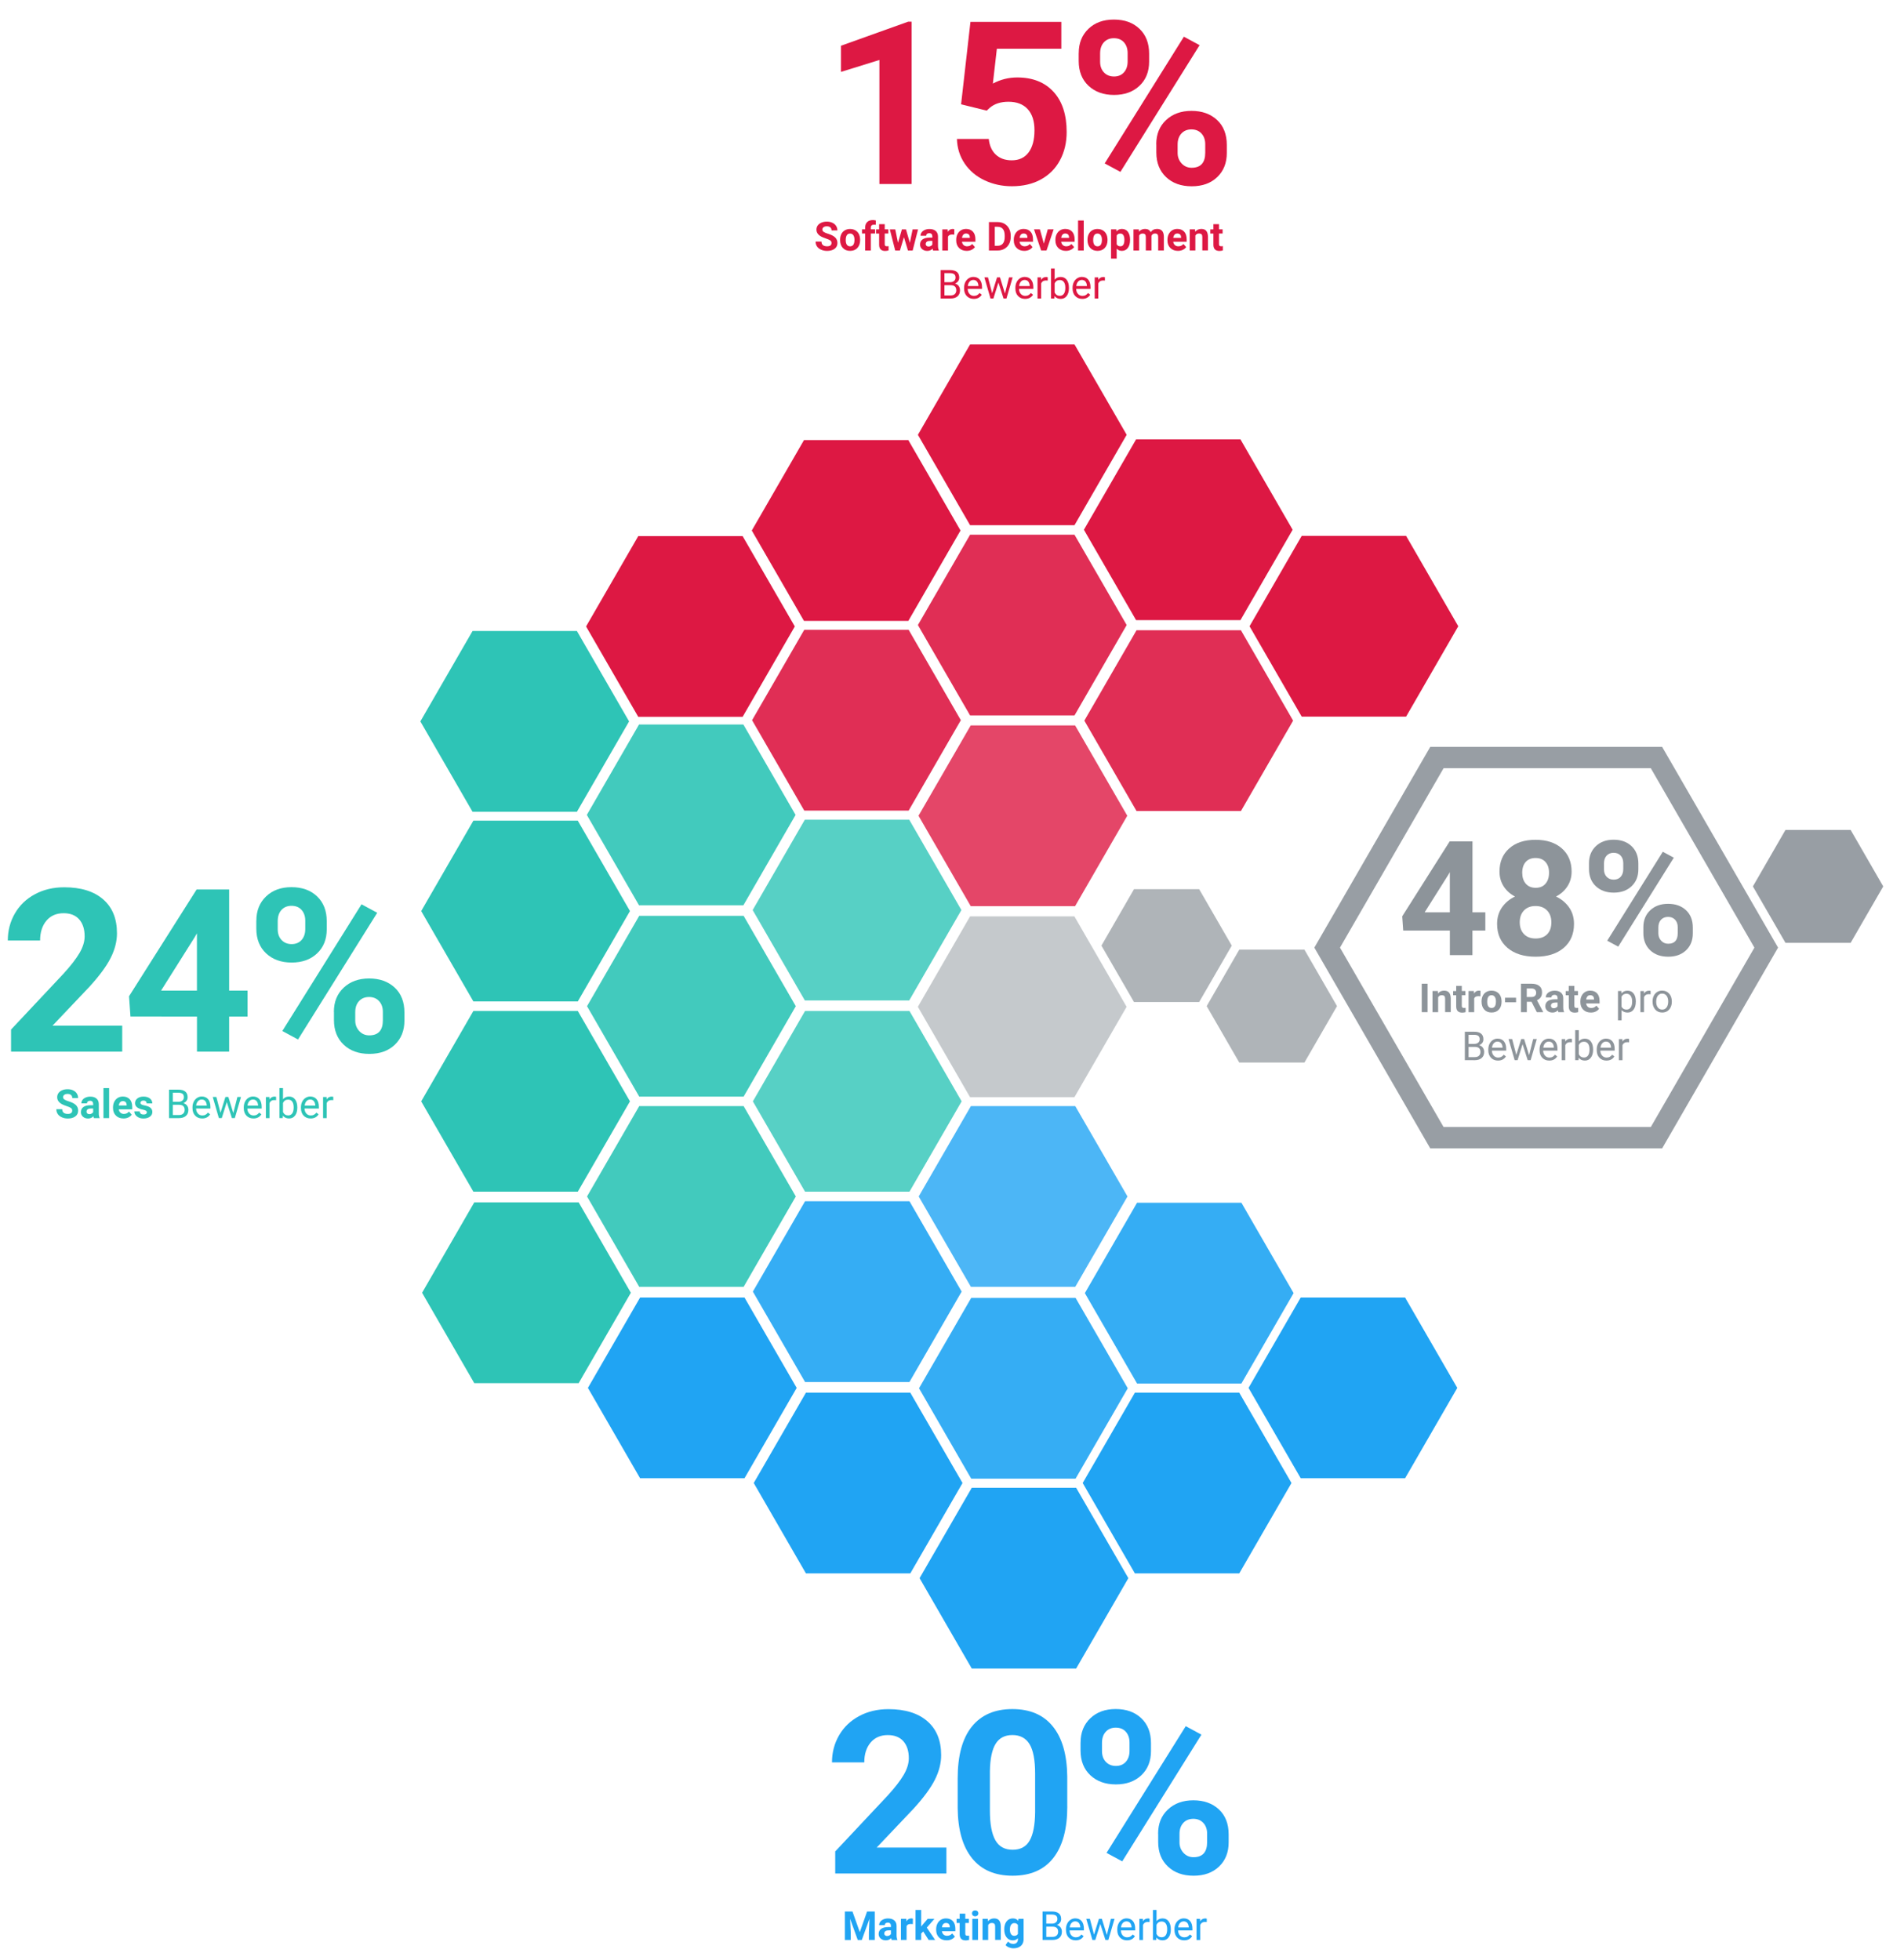 <?xml version="1.0" encoding="utf-8"?>
<svg xmlns="http://www.w3.org/2000/svg" xmlns:xlink="http://www.w3.org/1999/xlink" version="1.1" id="Ebene_1" x="0px" y="0px" viewBox="0 0 475.78 489.78" style="enable-background:new 0 0 475.78 489.78;">
<style type="text/css">
	.st0{fill:#DD1843;}
	.st1{opacity:0.9;fill:#DD1843;enable-background:new    ;}
	.st2{opacity:0.8;fill:#DD1843;enable-background:new    ;}
	.st3{opacity:0.8;fill:#2EC4B6;enable-background:new    ;}
	.st4{opacity:0.9;fill:#2EC4B6;enable-background:new    ;}
	.st5{fill:#2EC4B6;}
	.st6{opacity:0.7;fill:#8D949A;enable-background:new    ;}
	.st7{opacity:0.5;fill:#8D949A;enable-background:new    ;}
	.st8{opacity:0.8;fill:#20A4F3;enable-background:new    ;}
	.st9{opacity:0.9;fill:#20A4F3;enable-background:new    ;}
	.st10{fill:#20A4F3;}
	.st11{enable-background:new    ;}
	.st12{opacity:0.9;fill:#8D949A;enable-background:new    ;}
	.st13{fill:#8D949A;}
</style>
<polygon class="st0" points="226.98,110 200.9,110 187.86,132.59 200.9,155.18 226.98,155.18 240.02,132.59"/>
<polygon class="st0" points="268.5,86.08 242.41,86.08 229.37,108.67 242.41,131.26 268.5,131.26 281.54,108.67"/>
<polygon class="st1" points="268.5,133.64 242.41,133.64 229.37,156.22 242.41,178.81 268.5,178.81 281.54,156.22"/>
<polygon class="st1" points="227.06,157.41 200.97,157.41 187.93,180 200.97,202.59 227.06,202.59 240.1,180"/>
<polygon class="st0" points="185.57,133.99 159.49,133.99 146.45,156.57 159.49,179.16 185.57,179.16 198.61,156.57"/>
<polygon class="st0" points="309.97,109.81 283.89,109.81 270.85,132.4 283.89,154.99 309.97,154.99 323.01,132.4"/>
<polygon class="st1" points="310.09,157.52 284,157.52 270.96,180.11 284,202.7 310.09,202.7 323.13,180.11"/>
<polygon class="st2" points="268.65,181.3 242.57,181.3 229.52,203.88 242.57,226.47 268.65,226.47 281.69,203.88"/>
<polygon class="st3" points="227.2,204.86 201.12,204.86 188.08,227.45 201.12,250.04 227.2,250.04 240.24,227.45"/>
<polygon class="st4" points="185.76,181.08 159.68,181.08 146.64,203.67 159.68,226.26 185.76,226.26 198.8,203.67"/>
<polygon class="st5" points="144.16,157.71 118.08,157.71 105.04,180.3 118.08,202.89 144.16,202.89 157.2,180.3"/>
<polygon class="st0" points="351.36,133.93 325.28,133.93 312.24,156.52 325.28,179.11 351.36,179.11 364.4,156.52"/>
<polygon class="st6" points="299.65,222.23 283.37,222.23 275.23,236.34 283.37,250.44 299.65,250.44 307.8,236.34"/>
<polygon class="st7" points="268.48,229.04 242.4,229.04 229.36,251.63 242.4,274.22 268.48,274.22 281.52,251.63"/>
<polygon class="st8" points="268.69,276.45 242.61,276.45 229.57,299.03 242.61,321.62 268.69,321.62 281.74,299.03"/>
<polygon class="st3" points="227.26,252.67 201.17,252.67 188.13,275.26 201.17,297.84 227.26,297.84 240.3,275.26"/>
<polygon class="st5" points="144.38,205.11 118.29,205.11 105.25,227.7 118.29,250.29 144.38,250.29 157.42,227.7"/>
<polygon class="st4" points="185.82,228.89 159.73,228.89 146.69,251.48 159.73,274.07 185.82,274.07 198.86,251.48"/>
<polygon class="st5" points="144.38,252.67 118.29,252.67 105.25,275.26 118.29,297.84 144.38,297.84 157.42,275.26"/>
<polygon class="st4" points="185.82,276.45 159.73,276.45 146.69,299.03 159.73,321.62 185.82,321.62 198.86,299.03"/>
<polygon class="st9" points="227.26,300.22 201.17,300.22 188.13,322.81 201.17,345.4 227.26,345.4 240.3,322.81"/>
<polygon class="st9" points="310.21,300.6 284.13,300.6 271.09,323.19 284.13,345.78 310.21,345.78 323.25,323.19"/>
<polygon class="st9" points="268.77,324.38 242.69,324.38 229.65,346.97 242.69,369.56 268.77,369.56 281.81,346.97"/>
<polygon class="st5" points="144.6,300.51 118.51,300.51 105.47,323.1 118.51,345.69 144.6,345.69 157.64,323.1"/>
<polygon class="st10" points="186.04,324.29 159.95,324.29 146.91,346.88 159.95,369.46 186.04,369.46 199.08,346.88"/>
<polygon class="st10" points="227.47,348.07 201.39,348.07 188.35,370.65 201.39,393.24 227.47,393.24 240.52,370.65"/>
<polygon class="st10" points="351.11,324.29 325.03,324.29 311.99,346.88 325.03,369.46 351.11,369.46 364.15,346.88"/>
<polygon class="st10" points="309.67,348.07 283.59,348.07 270.55,370.65 283.59,393.24 309.67,393.24 322.72,370.65"/>
<polygon class="st10" points="268.91,371.84 242.83,371.84 229.79,394.43 242.83,417.02 268.91,417.02 281.96,394.43"/>
<g class="st11">
	<path class="st0" d="M207.78,60.74c0-0.28-0.1-0.49-0.29-0.64c-0.2-0.15-0.55-0.3-1.05-0.47c-0.51-0.17-0.91-0.33-1.21-0.49&#xA;		c-0.81-0.44-1.21-1.02-1.21-1.76c0-0.38,0.11-0.73,0.32-1.03c0.22-0.3,0.53-0.54,0.93-0.71s0.86-0.25,1.36-0.25&#xA;		c0.51,0,0.96,0.09,1.36,0.28c0.4,0.18,0.71,0.44,0.93,0.78s0.33,0.72,0.33,1.14h-1.46c0-0.33-0.1-0.58-0.31-0.76&#xA;		c-0.21-0.18-0.49-0.27-0.86-0.27c-0.36,0-0.64,0.08-0.83,0.23c-0.2,0.15-0.3,0.35-0.3,0.6c0,0.23,0.12,0.42,0.35,0.58&#xA;		s0.58,0.3,1.03,0.44c0.83,0.25,1.44,0.56,1.82,0.93s0.57,0.83,0.57,1.39c0,0.62-0.23,1.1-0.7,1.45c-0.47,0.35-1.09,0.53-1.88,0.53&#xA;		c-0.55,0-1.04-0.1-1.49-0.3c-0.45-0.2-0.79-0.47-1.03-0.82s-0.35-0.75-0.35-1.21h1.47c0,0.78,0.47,1.18,1.41,1.18&#xA;		c0.35,0,0.62-0.07,0.82-0.21C207.69,61.19,207.78,61,207.78,60.74z"/>
	<path class="st0" d="M209.93,59.92c0-0.52,0.1-0.99,0.3-1.4s0.49-0.73,0.87-0.95s0.82-0.34,1.32-0.34c0.71,0,1.29,0.22,1.75,0.65&#xA;		s0.7,1.03,0.75,1.78l0.01,0.36c0,0.81-0.23,1.46-0.68,1.95c-0.45,0.49-1.06,0.73-1.82,0.73s-1.37-0.24-1.82-0.73&#xA;		s-0.68-1.15-0.68-1.99V59.92z M211.34,60.02c0,0.5,0.09,0.89,0.28,1.15s0.46,0.4,0.81,0.4c0.34,0,0.61-0.13,0.8-0.39&#xA;		s0.29-0.68,0.29-1.26c0-0.49-0.1-0.87-0.29-1.14s-0.46-0.41-0.81-0.41c-0.35,0-0.61,0.13-0.8,0.4&#xA;		C211.44,59.04,211.34,59.45,211.34,60.02z"/>
	<path class="st0" d="M216.19,62.61v-4.25h-0.79v-1.04h0.79v-0.45c0-0.59,0.17-1.05,0.51-1.38c0.34-0.33,0.82-0.49,1.43-0.49&#xA;		c0.2,0,0.43,0.03,0.72,0.1l-0.01,1.09c-0.12-0.03-0.26-0.04-0.43-0.04c-0.53,0-0.8,0.25-0.8,0.75v0.42h1.05v1.04h-1.05v4.25H216.19&#xA;		z"/>
	<path class="st0" d="M221.08,56.02v1.3h0.9v1.04h-0.9V61c0,0.2,0.04,0.33,0.11,0.42s0.22,0.13,0.43,0.13&#xA;		c0.16,0,0.29-0.01,0.42-0.03v1.07c-0.28,0.08-0.56,0.13-0.85,0.13c-0.99,0-1.49-0.5-1.51-1.5v-2.85h-0.77v-1.04h0.77v-1.3H221.08z"/>
	<path class="st0" d="M227.36,60.69l0.69-3.36h1.36l-1.35,5.28h-1.18l-1-3.33l-1,3.33h-1.18l-1.35-5.28h1.36l0.69,3.36l0.97-3.36&#xA;		h1.02L227.36,60.69z"/>
	<path class="st0" d="M233.18,62.61c-0.06-0.13-0.11-0.29-0.14-0.47c-0.34,0.38-0.79,0.57-1.33,0.57c-0.52,0-0.95-0.15-1.29-0.45&#xA;		s-0.51-0.68-0.51-1.13c0-0.56,0.21-0.99,0.62-1.29s1.01-0.45,1.8-0.45h0.65v-0.3c0-0.24-0.06-0.44-0.19-0.59s-0.32-0.22-0.59-0.22&#xA;		c-0.24,0-0.42,0.06-0.56,0.17s-0.2,0.27-0.2,0.47h-1.41c0-0.31,0.09-0.59,0.28-0.85s0.46-0.46,0.8-0.61&#xA;		c0.35-0.15,0.73-0.22,1.16-0.22c0.65,0,1.17,0.16,1.55,0.49c0.38,0.33,0.57,0.79,0.57,1.38v2.29c0,0.5,0.07,0.88,0.21,1.14v0.08&#xA;		H233.18z M232.01,61.62c0.21,0,0.4-0.05,0.58-0.14c0.18-0.09,0.31-0.22,0.39-0.37V60.2h-0.53c-0.71,0-1.08,0.24-1.13,0.73l0,0.08&#xA;		c0,0.18,0.06,0.32,0.19,0.43S231.8,61.62,232.01,61.62z"/>
	<path class="st0" d="M238.45,58.65c-0.19-0.03-0.36-0.04-0.51-0.04c-0.53,0-0.88,0.18-1.05,0.54v3.46h-1.41v-5.28h1.33l0.04,0.63&#xA;		c0.28-0.49,0.68-0.73,1.18-0.73c0.16,0,0.3,0.02,0.44,0.06L238.45,58.65z"/>
	<path class="st0" d="M241.56,62.7c-0.77,0-1.41-0.24-1.89-0.71c-0.49-0.48-0.73-1.11-0.73-1.9v-0.14c0-0.53,0.1-1,0.31-1.42&#xA;		c0.21-0.42,0.5-0.74,0.87-0.97c0.38-0.23,0.8-0.34,1.29-0.34c0.72,0,1.29,0.23,1.71,0.68s0.62,1.1,0.62,1.94v0.58h-3.36&#xA;		c0.05,0.34,0.18,0.62,0.41,0.83s0.52,0.31,0.87,0.31c0.54,0,0.97-0.2,1.27-0.59l0.69,0.78c-0.21,0.3-0.5,0.53-0.86,0.7&#xA;		C242.4,62.62,242,62.7,241.56,62.7z M241.4,58.36c-0.28,0-0.51,0.09-0.68,0.28c-0.17,0.19-0.29,0.46-0.33,0.81h1.96v-0.11&#xA;		c-0.01-0.31-0.09-0.56-0.25-0.73C241.93,58.45,241.7,58.36,241.4,58.36z"/>
	<path class="st0" d="M247.12,62.61V55.5h2.19c0.62,0,1.18,0.14,1.68,0.42c0.49,0.28,0.88,0.68,1.15,1.2&#xA;		c0.28,0.52,0.42,1.11,0.42,1.77v0.33c0,0.66-0.14,1.25-0.41,1.76c-0.27,0.51-0.66,0.91-1.15,1.2c-0.49,0.28-1.05,0.43-1.67,0.43&#xA;		H247.12z M248.58,56.68v4.75h0.71c0.57,0,1.01-0.19,1.31-0.56s0.46-0.91,0.46-1.61v-0.38c0-0.72-0.15-1.27-0.45-1.64&#xA;		c-0.3-0.37-0.74-0.56-1.31-0.56H248.58z"/>
	<path class="st0" d="M255.95,62.7c-0.77,0-1.41-0.24-1.89-0.71c-0.49-0.48-0.73-1.11-0.73-1.9v-0.14c0-0.53,0.1-1,0.31-1.42&#xA;		c0.21-0.42,0.5-0.74,0.87-0.97c0.38-0.23,0.8-0.34,1.29-0.34c0.72,0,1.29,0.23,1.71,0.68s0.62,1.1,0.62,1.94v0.58h-3.36&#xA;		c0.05,0.34,0.18,0.62,0.41,0.83s0.52,0.31,0.87,0.31c0.54,0,0.97-0.2,1.27-0.59l0.69,0.78c-0.21,0.3-0.5,0.53-0.86,0.7&#xA;		C256.79,62.62,256.39,62.7,255.95,62.7z M255.79,58.36c-0.28,0-0.51,0.09-0.68,0.28c-0.17,0.19-0.29,0.46-0.33,0.81h1.96v-0.11&#xA;		c-0.01-0.31-0.09-0.56-0.25-0.73C256.32,58.45,256.09,58.36,255.79,58.36z"/>
	<path class="st0" d="M260.84,60.88l0.98-3.56h1.47l-1.78,5.28h-1.35l-1.78-5.28h1.47L260.84,60.88z"/>
	<path class="st0" d="M266.35,62.7c-0.77,0-1.41-0.24-1.89-0.71c-0.49-0.48-0.73-1.11-0.73-1.9v-0.14c0-0.53,0.1-1,0.31-1.42&#xA;		c0.21-0.42,0.5-0.74,0.87-0.97c0.38-0.23,0.8-0.34,1.29-0.34c0.72,0,1.29,0.23,1.71,0.68s0.62,1.1,0.62,1.94v0.58h-3.36&#xA;		c0.05,0.34,0.18,0.62,0.41,0.83s0.52,0.31,0.87,0.31c0.54,0,0.97-0.2,1.27-0.59l0.69,0.78c-0.21,0.3-0.5,0.53-0.86,0.7&#xA;		C267.19,62.62,266.79,62.7,266.35,62.7z M266.19,58.36c-0.28,0-0.51,0.09-0.68,0.28c-0.17,0.19-0.29,0.46-0.33,0.81h1.96v-0.11&#xA;		c-0.01-0.31-0.09-0.56-0.25-0.73C266.72,58.45,266.49,58.36,266.19,58.36z"/>
	<path class="st0" d="M270.81,62.61h-1.42v-7.5h1.42V62.61z"/>
	<path class="st0" d="M271.75,59.92c0-0.52,0.1-0.99,0.3-1.4c0.2-0.41,0.49-0.73,0.87-0.95c0.38-0.22,0.82-0.34,1.32-0.34&#xA;		c0.71,0,1.29,0.22,1.75,0.65c0.45,0.44,0.7,1.03,0.75,1.78l0.01,0.36c0,0.81-0.23,1.46-0.68,1.95c-0.45,0.49-1.06,0.73-1.82,0.73&#xA;		s-1.37-0.24-1.82-0.73s-0.68-1.15-0.68-1.99V59.92z M273.17,60.02c0,0.5,0.09,0.89,0.28,1.15c0.19,0.27,0.46,0.4,0.81,0.4&#xA;		c0.34,0,0.61-0.13,0.8-0.39c0.19-0.26,0.29-0.68,0.29-1.26c0-0.49-0.1-0.87-0.29-1.14c-0.19-0.27-0.46-0.41-0.81-0.41&#xA;		c-0.34,0-0.61,0.13-0.8,0.4C273.26,59.04,273.17,59.45,273.17,60.02z"/>
	<path class="st0" d="M282.38,60.01c0,0.81-0.18,1.47-0.55,1.96c-0.37,0.49-0.87,0.73-1.5,0.73c-0.53,0-0.96-0.19-1.29-0.56v2.49&#xA;		h-1.41v-7.31h1.31l0.05,0.52c0.34-0.41,0.79-0.62,1.34-0.62c0.65,0,1.16,0.24,1.52,0.72s0.54,1.15,0.54,1.99V60.01z M280.97,59.91&#xA;		c0-0.49-0.09-0.87-0.26-1.14c-0.17-0.27-0.43-0.4-0.76-0.4c-0.44,0-0.75,0.17-0.91,0.51v2.16c0.17,0.35,0.48,0.52,0.92,0.52&#xA;		C280.64,61.57,280.97,61.01,280.97,59.91z"/>
	<path class="st0" d="M284.58,57.32l0.04,0.59c0.38-0.46,0.88-0.69,1.52-0.69c0.68,0,1.15,0.27,1.4,0.81&#xA;		c0.37-0.54,0.9-0.81,1.59-0.81c0.57,0,1,0.17,1.28,0.5c0.28,0.33,0.42,0.84,0.42,1.51v3.37h-1.42v-3.37c0-0.3-0.06-0.52-0.18-0.66&#xA;		c-0.12-0.14-0.32-0.21-0.62-0.21c-0.42,0-0.72,0.2-0.88,0.61l0,3.63h-1.41v-3.36c0-0.31-0.06-0.53-0.18-0.66&#xA;		c-0.12-0.14-0.33-0.21-0.62-0.21c-0.4,0-0.69,0.17-0.87,0.5v3.74h-1.41v-5.28H284.58z"/>
	<path class="st0" d="M294.35,62.7c-0.77,0-1.41-0.24-1.89-0.71c-0.49-0.48-0.73-1.11-0.73-1.9v-0.14c0-0.53,0.1-1,0.31-1.42&#xA;		c0.21-0.42,0.5-0.74,0.87-0.97c0.38-0.23,0.8-0.34,1.29-0.34c0.72,0,1.29,0.23,1.71,0.68s0.62,1.1,0.62,1.94v0.58h-3.36&#xA;		c0.05,0.34,0.18,0.62,0.41,0.83s0.52,0.31,0.87,0.31c0.54,0,0.97-0.2,1.27-0.59l0.69,0.78c-0.21,0.3-0.5,0.53-0.86,0.7&#xA;		C295.19,62.62,294.79,62.7,294.35,62.7z M294.19,58.36c-0.28,0-0.51,0.09-0.68,0.28c-0.17,0.19-0.29,0.46-0.33,0.81h1.96v-0.11&#xA;		c-0.01-0.31-0.09-0.56-0.25-0.73C294.72,58.45,294.49,58.36,294.19,58.36z"/>
	<path class="st0" d="M298.62,57.32l0.04,0.61c0.38-0.47,0.88-0.71,1.52-0.71c0.56,0,0.98,0.16,1.25,0.49s0.41,0.82,0.42,1.47v3.41&#xA;		h-1.41v-3.38c0-0.3-0.06-0.52-0.2-0.65c-0.13-0.13-0.35-0.2-0.65-0.2c-0.4,0-0.69,0.17-0.89,0.51v3.73h-1.41v-5.28H298.62z"/>
	<path class="st0" d="M304.61,56.02v1.3h0.9v1.04h-0.9V61c0,0.2,0.04,0.33,0.11,0.42c0.08,0.08,0.22,0.13,0.43,0.13&#xA;		c0.16,0,0.29-0.01,0.42-0.03v1.07c-0.28,0.08-0.56,0.13-0.85,0.13c-0.99,0-1.49-0.5-1.51-1.5v-2.85h-0.77v-1.04h0.77v-1.3H304.61z"/>
</g>
<g class="st11">
	<path class="st0" d="M235.06,74.61V67.5h2.32c0.77,0,1.35,0.16,1.74,0.48c0.39,0.32,0.58,0.79,0.58,1.42&#xA;		c0,0.33-0.09,0.63-0.28,0.88c-0.19,0.26-0.45,0.45-0.77,0.59c0.38,0.11,0.69,0.31,0.91,0.61c0.22,0.3,0.33,0.66,0.33,1.08&#xA;		c0,0.64-0.21,1.14-0.62,1.5c-0.41,0.36-1,0.55-1.75,0.55H235.06z M236,70.53h1.42c0.41,0,0.74-0.1,0.98-0.31&#xA;		c0.25-0.21,0.37-0.48,0.37-0.84c0-0.39-0.11-0.68-0.34-0.85s-0.57-0.27-1.04-0.27H236V70.53z M236,71.28v2.56h1.55&#xA;		c0.44,0,0.78-0.11,1.03-0.34c0.25-0.23,0.38-0.54,0.38-0.94c0-0.86-0.47-1.28-1.4-1.28H236z"/>
	<path class="st0" d="M243.33,74.7c-0.72,0-1.3-0.24-1.75-0.71c-0.45-0.47-0.67-1.1-0.67-1.89v-0.17c0-0.52,0.1-0.99,0.3-1.4&#xA;		c0.2-0.41,0.48-0.73,0.84-0.97c0.36-0.23,0.75-0.35,1.17-0.35c0.69,0,1.22,0.23,1.6,0.68s0.57,1.1,0.57,1.94v0.38h-3.58&#xA;		c0.01,0.52,0.17,0.94,0.46,1.26c0.29,0.32,0.66,0.48,1.11,0.48c0.32,0,0.59-0.07,0.81-0.2c0.22-0.13,0.42-0.3,0.58-0.52l0.55,0.43&#xA;		C244.88,74.36,244.22,74.7,243.33,74.7z M243.22,69.97c-0.37,0-0.67,0.13-0.92,0.4c-0.25,0.26-0.4,0.64-0.46,1.12h2.65v-0.07&#xA;		c-0.03-0.46-0.15-0.81-0.37-1.07C243.9,70.09,243.6,69.97,243.22,69.97z"/>
	<path class="st0" d="M251.12,73.36l1.02-4.04h0.9l-1.54,5.28h-0.73l-1.28-4l-1.25,4h-0.73l-1.53-5.28h0.9l1.04,3.96l1.23-3.96h0.73&#xA;		L251.12,73.36z"/>
	<path class="st0" d="M256.15,74.7c-0.72,0-1.3-0.24-1.75-0.71c-0.45-0.47-0.67-1.1-0.67-1.89v-0.17c0-0.52,0.1-0.99,0.3-1.4&#xA;		c0.2-0.41,0.48-0.73,0.84-0.97c0.36-0.23,0.75-0.35,1.17-0.35c0.69,0,1.22,0.23,1.6,0.68s0.57,1.1,0.57,1.94v0.38h-3.58&#xA;		c0.01,0.52,0.17,0.94,0.46,1.26c0.29,0.32,0.66,0.48,1.11,0.48c0.32,0,0.59-0.07,0.81-0.2c0.22-0.13,0.42-0.3,0.58-0.52l0.55,0.43&#xA;		C257.7,74.36,257.03,74.7,256.15,74.7z M256.04,69.97c-0.37,0-0.67,0.13-0.92,0.4c-0.25,0.26-0.4,0.64-0.46,1.12h2.65v-0.07&#xA;		c-0.03-0.46-0.15-0.81-0.37-1.07C256.71,70.09,256.41,69.97,256.04,69.97z"/>
	<path class="st0" d="M261.81,70.13c-0.14-0.02-0.29-0.03-0.44-0.03c-0.59,0-1,0.25-1.21,0.76v3.75h-0.9v-5.28h0.88l0.01,0.61&#xA;		c0.3-0.47,0.72-0.71,1.26-0.71c0.18,0,0.31,0.02,0.4,0.07V70.13z"/>
	<path class="st0" d="M267.11,72.02c0,0.81-0.19,1.46-0.56,1.95c-0.37,0.49-0.87,0.73-1.49,0.73c-0.67,0-1.18-0.24-1.55-0.71&#xA;		l-0.04,0.61h-0.83v-7.5h0.9v2.8c0.36-0.45,0.87-0.68,1.51-0.68c0.64,0,1.14,0.24,1.51,0.73s0.55,1.15,0.55,1.99V72.02z&#xA;		 M266.21,71.92c0-0.62-0.12-1.09-0.36-1.43c-0.24-0.33-0.58-0.5-1.03-0.5c-0.6,0-1.02,0.28-1.28,0.83v2.29&#xA;		c0.28,0.55,0.71,0.83,1.29,0.83c0.43,0,0.77-0.17,1.01-0.5C266.08,73.1,266.21,72.59,266.21,71.92z"/>
	<path class="st0" d="M270.44,74.7c-0.72,0-1.3-0.24-1.75-0.71c-0.45-0.47-0.67-1.1-0.67-1.89v-0.17c0-0.52,0.1-0.99,0.3-1.4&#xA;		c0.2-0.41,0.48-0.73,0.84-0.97c0.36-0.23,0.75-0.35,1.17-0.35c0.69,0,1.22,0.23,1.6,0.68s0.57,1.1,0.57,1.94v0.38h-3.58&#xA;		c0.01,0.52,0.17,0.94,0.46,1.26c0.29,0.32,0.66,0.48,1.11,0.48c0.32,0,0.59-0.07,0.81-0.2c0.22-0.13,0.42-0.3,0.58-0.52l0.55,0.43&#xA;		C271.99,74.36,271.32,74.7,270.44,74.7z M270.33,69.97c-0.37,0-0.67,0.13-0.92,0.4c-0.25,0.26-0.4,0.64-0.46,1.12h2.65v-0.07&#xA;		c-0.03-0.46-0.15-0.81-0.37-1.07C271,70.09,270.7,69.97,270.33,69.97z"/>
	<path class="st0" d="M276.1,70.13c-0.14-0.02-0.29-0.03-0.44-0.03c-0.59,0-1,0.25-1.21,0.76v3.75h-0.9v-5.28h0.88l0.01,0.61&#xA;		c0.3-0.47,0.72-0.71,1.26-0.71c0.18,0,0.31,0.02,0.4,0.07V70.13z"/>
</g>
<g class="st11">
	<path class="st0" d="M227.79,45.99h-8.04v-31l-9.6,2.98v-6.54l16.78-6.01h0.86V45.99z"/>
	<path class="st0" d="M240.16,26.07l2.34-20.6h22.71v6.71h-16.11l-1,8.71c1.91-1.02,3.94-1.53,6.09-1.53c3.86,0,6.88,1.2,9.07,3.59&#xA;		s3.28,5.74,3.28,10.05c0,2.62-0.55,4.96-1.66,7.03c-1.1,2.07-2.69,3.67-4.75,4.81c-2.06,1.14-4.49,1.71-7.29,1.71&#xA;		c-2.45,0-4.72-0.5-6.82-1.49c-2.1-0.99-3.75-2.39-4.97-4.19c-1.21-1.8-1.86-3.85-1.93-6.15h7.96c0.17,1.69,0.76,3,1.77,3.94&#xA;		c1.01,0.94,2.33,1.41,3.97,1.41c1.82,0,3.22-0.65,4.2-1.96c0.98-1.31,1.48-3.16,1.48-5.55c0-2.3-0.57-4.06-1.7-5.29&#xA;		s-2.74-1.84-4.81-1.84c-1.91,0-3.46,0.5-4.65,1.5l-0.78,0.72L240.16,26.07z"/>
	<path class="st0" d="M269.56,13.26c0-2.49,0.81-4.5,2.42-6.05c1.61-1.55,3.73-2.32,6.35-2.32c2.65,0,4.79,0.76,6.4,2.3&#xA;		c1.61,1.53,2.42,3.6,2.42,6.22v2c0,2.51-0.81,4.52-2.42,6.04s-3.73,2.28-6.35,2.28c-2.63,0-4.76-0.77-6.39-2.3&#xA;		c-1.62-1.53-2.44-3.59-2.44-6.19V13.26z M274.9,15.41c0,1.11,0.32,2.01,0.96,2.69c0.64,0.68,1.48,1.02,2.52,1.02&#xA;		c1.04,0,1.86-0.34,2.48-1.03c0.61-0.69,0.92-1.6,0.92-2.75v-2.06c0-1.11-0.31-2.01-0.92-2.7s-1.46-1.03-2.53-1.03&#xA;		c-1.02,0-1.85,0.34-2.48,1.02c-0.63,0.68-0.95,1.62-0.95,2.83V15.41z M279.97,42.96l-3.92-2.12l19.79-31.67l3.92,2.12L279.97,42.96&#xA;		z M288.93,36.06c0-2.51,0.82-4.52,2.45-6.05c1.63-1.53,3.75-2.3,6.35-2.3c2.63,0,4.76,0.76,6.39,2.27c1.62,1.51,2.44,3.6,2.44,6.25&#xA;		v2c0,2.49-0.8,4.5-2.39,6.03c-1.6,1.53-3.72,2.3-6.37,2.3c-2.67,0-4.81-0.77-6.43-2.31c-1.61-1.54-2.42-3.58-2.42-6.12V36.06z&#xA;		 M294.27,38.23c0,1.02,0.33,1.89,1,2.62c0.67,0.72,1.5,1.08,2.5,1.08c2.26,0,3.4-1.25,3.4-3.76v-2.12c0-1.11-0.32-2.01-0.95-2.69&#xA;		c-0.63-0.68-1.47-1.02-2.5-1.02s-1.87,0.34-2.5,1.02c-0.63,0.68-0.95,1.6-0.95,2.77V38.23z"/>
</g>
<g class="st11">
	<path class="st5" d="M18.05,277.58c0-0.28-0.1-0.49-0.29-0.64c-0.2-0.15-0.55-0.3-1.05-0.47c-0.51-0.17-0.91-0.33-1.21-0.49&#xA;		c-0.81-0.44-1.21-1.02-1.21-1.76c0-0.38,0.11-0.73,0.32-1.03c0.22-0.3,0.53-0.54,0.93-0.71s0.86-0.25,1.36-0.25&#xA;		c0.51,0,0.96,0.09,1.36,0.28c0.4,0.18,0.71,0.44,0.93,0.78s0.33,0.72,0.33,1.14h-1.46c0-0.33-0.1-0.58-0.31-0.76&#xA;		c-0.21-0.18-0.49-0.27-0.86-0.27c-0.36,0-0.64,0.08-0.83,0.23c-0.2,0.15-0.3,0.35-0.3,0.6c0,0.23,0.12,0.42,0.35,0.58&#xA;		s0.58,0.3,1.03,0.44c0.83,0.25,1.44,0.56,1.82,0.93s0.57,0.83,0.57,1.39c0,0.62-0.23,1.1-0.7,1.45c-0.47,0.35-1.09,0.53-1.88,0.53&#xA;		c-0.55,0-1.04-0.1-1.49-0.3c-0.45-0.2-0.79-0.47-1.03-0.82s-0.35-0.75-0.35-1.21h1.47c0,0.78,0.47,1.18,1.41,1.18&#xA;		c0.35,0,0.62-0.07,0.82-0.21C17.95,278.03,18.05,277.83,18.05,277.58z"/>
	<path class="st5" d="M23.48,279.45c-0.06-0.13-0.11-0.29-0.14-0.47c-0.34,0.38-0.79,0.57-1.33,0.57c-0.52,0-0.95-0.15-1.29-0.45&#xA;		s-0.51-0.68-0.51-1.13c0-0.56,0.21-0.99,0.62-1.29s1.01-0.45,1.8-0.45h0.65v-0.3c0-0.24-0.06-0.44-0.19-0.59s-0.32-0.22-0.59-0.22&#xA;		c-0.24,0-0.42,0.06-0.56,0.17s-0.2,0.27-0.2,0.47h-1.41c0-0.31,0.09-0.59,0.28-0.85s0.46-0.46,0.8-0.61&#xA;		c0.35-0.15,0.73-0.22,1.16-0.22c0.65,0,1.17,0.16,1.55,0.49c0.38,0.33,0.57,0.79,0.57,1.38v2.29c0,0.5,0.07,0.88,0.21,1.14v0.08&#xA;		H23.48z M22.31,278.46c0.21,0,0.4-0.05,0.58-0.14c0.18-0.09,0.31-0.22,0.39-0.37v-0.91h-0.53c-0.71,0-1.08,0.24-1.13,0.73l0,0.08&#xA;		c0,0.18,0.06,0.32,0.19,0.43S22.1,278.46,22.31,278.46z"/>
	<path class="st5" d="M27.27,279.45h-1.42v-7.5h1.42V279.45z"/>
	<path class="st5" d="M30.86,279.54c-0.77,0-1.41-0.24-1.89-0.71s-0.73-1.11-0.73-1.9v-0.14c0-0.53,0.1-1,0.31-1.42&#xA;		c0.21-0.42,0.5-0.74,0.87-0.97c0.38-0.23,0.8-0.34,1.29-0.34c0.72,0,1.29,0.23,1.71,0.68s0.62,1.1,0.62,1.94v0.58h-3.36&#xA;		c0.05,0.34,0.18,0.62,0.41,0.83s0.52,0.31,0.87,0.31c0.54,0,0.97-0.2,1.27-0.59l0.69,0.78c-0.21,0.3-0.5,0.53-0.86,0.7&#xA;		C31.7,279.46,31.3,279.54,30.86,279.54z M30.7,275.2c-0.28,0-0.51,0.09-0.68,0.28c-0.17,0.19-0.29,0.46-0.33,0.81h1.96v-0.11&#xA;		c-0.01-0.31-0.09-0.56-0.25-0.73C31.23,275.29,31,275.2,30.7,275.2z"/>
	<path class="st5" d="M36.7,277.99c0-0.17-0.09-0.31-0.26-0.41c-0.17-0.1-0.45-0.19-0.82-0.27c-1.26-0.26-1.88-0.8-1.88-1.6&#xA;		c0-0.47,0.19-0.86,0.58-1.17c0.39-0.31,0.9-0.47,1.53-0.47c0.67,0,1.21,0.16,1.61,0.47s0.6,0.73,0.6,1.23h-1.41&#xA;		c0-0.2-0.06-0.37-0.2-0.5c-0.13-0.13-0.33-0.2-0.61-0.2c-0.24,0-0.42,0.05-0.55,0.16s-0.2,0.24-0.2,0.41&#xA;		c0,0.16,0.07,0.28,0.22,0.38c0.15,0.1,0.4,0.18,0.75,0.25c0.35,0.07,0.65,0.15,0.89,0.24c0.75,0.27,1.12,0.75,1.12,1.42&#xA;		c0,0.48-0.21,0.87-0.62,1.17c-0.41,0.3-0.95,0.45-1.6,0.45c-0.44,0-0.84-0.08-1.18-0.24c-0.34-0.16-0.61-0.38-0.81-0.65&#xA;		c-0.2-0.27-0.29-0.57-0.29-0.89h1.34c0.01,0.25,0.11,0.44,0.28,0.58s0.4,0.2,0.69,0.2c0.27,0,0.47-0.05,0.61-0.15&#xA;		C36.63,278.29,36.7,278.15,36.7,277.99z"/>
</g>
<g class="st11">
	<path class="st5" d="M42.24,279.45v-7.11h2.32c0.77,0,1.35,0.16,1.74,0.48s0.58,0.79,0.58,1.42c0,0.33-0.09,0.63-0.28,0.88&#xA;		c-0.19,0.26-0.45,0.45-0.77,0.59c0.38,0.11,0.69,0.31,0.91,0.61c0.22,0.3,0.33,0.66,0.33,1.08c0,0.64-0.21,1.14-0.62,1.5&#xA;		s-1,0.55-1.75,0.55H42.24z M43.18,275.37h1.42c0.41,0,0.74-0.1,0.98-0.31c0.25-0.21,0.37-0.48,0.37-0.84&#xA;		c0-0.39-0.11-0.68-0.34-0.85s-0.57-0.27-1.04-0.27h-1.39V275.37z M43.18,276.12v2.56h1.55c0.44,0,0.78-0.11,1.03-0.34&#xA;		c0.25-0.23,0.38-0.54,0.38-0.94c0-0.86-0.47-1.28-1.4-1.28H43.18z"/>
	<path class="st5" d="M50.52,279.54c-0.72,0-1.3-0.24-1.75-0.71c-0.45-0.47-0.67-1.1-0.67-1.89v-0.17c0-0.52,0.1-0.99,0.3-1.4&#xA;		c0.2-0.41,0.48-0.73,0.84-0.97c0.36-0.23,0.75-0.35,1.17-0.35c0.69,0,1.22,0.23,1.6,0.68s0.57,1.1,0.57,1.94v0.38H49&#xA;		c0.01,0.52,0.17,0.94,0.46,1.26c0.29,0.32,0.66,0.48,1.11,0.48c0.32,0,0.59-0.07,0.81-0.2s0.42-0.3,0.58-0.52l0.55,0.43&#xA;		C52.06,279.2,51.4,279.54,50.52,279.54z M50.4,274.81c-0.36,0-0.67,0.13-0.92,0.4c-0.25,0.26-0.4,0.64-0.46,1.12h2.65v-0.07&#xA;		c-0.03-0.46-0.15-0.81-0.37-1.07C51.08,274.93,50.78,274.81,50.4,274.81z"/>
	<path class="st5" d="M58.3,278.2l1.02-4.04h0.9l-1.54,5.28h-0.73l-1.28-4l-1.25,4h-0.73l-1.53-5.28h0.9l1.04,3.96l1.23-3.96h0.73&#xA;		L58.3,278.2z"/>
	<path class="st5" d="M63.33,279.54c-0.72,0-1.3-0.24-1.75-0.71c-0.45-0.47-0.67-1.1-0.67-1.89v-0.17c0-0.52,0.1-0.99,0.3-1.4&#xA;		c0.2-0.41,0.48-0.73,0.84-0.97c0.36-0.23,0.75-0.35,1.17-0.35c0.69,0,1.22,0.23,1.6,0.68s0.57,1.1,0.57,1.94v0.38h-3.58&#xA;		c0.01,0.52,0.17,0.94,0.46,1.26c0.29,0.32,0.66,0.48,1.11,0.48c0.32,0,0.59-0.07,0.81-0.2s0.42-0.3,0.58-0.52l0.55,0.43&#xA;		C64.88,279.2,64.21,279.54,63.33,279.54z M63.22,274.81c-0.36,0-0.67,0.13-0.92,0.4c-0.25,0.26-0.4,0.64-0.46,1.12h2.65v-0.07&#xA;		c-0.03-0.46-0.15-0.81-0.37-1.07C63.89,274.93,63.59,274.81,63.22,274.81z"/>
	<path class="st5" d="M68.99,274.97c-0.14-0.02-0.28-0.03-0.44-0.03c-0.59,0-0.99,0.25-1.21,0.76v3.75h-0.9v-5.28h0.88l0.01,0.61&#xA;		c0.3-0.47,0.72-0.71,1.26-0.71c0.18,0,0.31,0.02,0.4,0.07V274.97z"/>
	<path class="st5" d="M74.29,276.86c0,0.81-0.19,1.46-0.56,1.95c-0.37,0.49-0.87,0.73-1.49,0.73c-0.67,0-1.18-0.24-1.55-0.71&#xA;		l-0.04,0.61h-0.83v-7.5h0.9v2.8c0.36-0.45,0.87-0.68,1.51-0.68s1.15,0.24,1.51,0.73s0.55,1.15,0.55,1.99V276.86z M73.39,276.76&#xA;		c0-0.62-0.12-1.09-0.36-1.43s-0.58-0.5-1.03-0.5c-0.6,0-1.02,0.28-1.28,0.83v2.29c0.28,0.55,0.71,0.83,1.29,0.83&#xA;		c0.43,0,0.77-0.17,1.01-0.5S73.39,277.43,73.39,276.76z"/>
	<path class="st5" d="M77.62,279.54c-0.72,0-1.3-0.24-1.75-0.71c-0.45-0.47-0.67-1.1-0.67-1.89v-0.17c0-0.52,0.1-0.99,0.3-1.4&#xA;		c0.2-0.41,0.48-0.73,0.84-0.97c0.36-0.23,0.75-0.35,1.17-0.35c0.69,0,1.22,0.23,1.6,0.68s0.57,1.1,0.57,1.94v0.38H76.1&#xA;		c0.01,0.52,0.17,0.94,0.46,1.26c0.29,0.32,0.66,0.48,1.11,0.48c0.32,0,0.59-0.07,0.81-0.2s0.42-0.3,0.58-0.52l0.55,0.43&#xA;		C79.17,279.2,78.51,279.54,77.62,279.54z M77.51,274.81c-0.36,0-0.67,0.13-0.92,0.4c-0.25,0.26-0.4,0.64-0.46,1.12h2.65v-0.07&#xA;		c-0.03-0.46-0.15-0.81-0.37-1.07C78.19,274.93,77.89,274.81,77.51,274.81z"/>
	<path class="st5" d="M83.28,274.97c-0.14-0.02-0.28-0.03-0.44-0.03c-0.59,0-0.99,0.25-1.21,0.76v3.75h-0.9v-5.28h0.88l0.01,0.61&#xA;		c0.3-0.47,0.72-0.71,1.26-0.71c0.18,0,0.31,0.02,0.4,0.07V274.97z"/>
</g>
<g class="st11">
	<path class="st5" d="M30.53,262.83H2.76v-5.51l13.11-13.97c1.8-1.97,3.13-3.68,3.99-5.15c0.86-1.47,1.29-2.86,1.29-4.18&#xA;		c0-1.8-0.46-3.21-1.36-4.24c-0.91-1.03-2.21-1.54-3.9-1.54c-1.82,0-3.25,0.63-4.3,1.88c-1.05,1.25-1.57,2.9-1.57,4.94H1.95&#xA;		c0-2.47,0.59-4.72,1.77-6.76c1.18-2.04,2.84-3.64,5-4.8c2.15-1.16,4.59-1.74,7.32-1.74c4.17,0,7.42,1,9.73,3.01&#xA;		c2.31,2,3.46,4.83,3.46,8.49c0,2-0.52,4.05-1.56,6.12c-1.04,2.08-2.82,4.5-5.34,7.26l-9.21,9.71h17.42V262.83z"/>
	<path class="st5" d="M57.26,247.58h4.59v6.48h-4.59v8.77h-8.04v-8.77H32.6L32.24,249l16.89-26.69h8.13V247.58z M40.25,247.58h8.96&#xA;		v-14.31l-0.53,0.92L40.25,247.58z"/>
	<path class="st5" d="M64.06,230.1c0-2.49,0.81-4.5,2.42-6.05c1.61-1.55,3.73-2.32,6.35-2.32c2.65,0,4.79,0.76,6.4,2.3&#xA;		c1.61,1.53,2.42,3.6,2.42,6.22v2c0,2.51-0.81,4.52-2.42,6.04s-3.73,2.28-6.35,2.28c-2.63,0-4.76-0.77-6.39-2.3&#xA;		c-1.62-1.53-2.44-3.59-2.44-6.19V230.1z M69.4,232.25c0,1.11,0.32,2.01,0.96,2.69c0.64,0.68,1.48,1.02,2.52,1.02&#xA;		c1.04,0,1.86-0.34,2.48-1.03c0.61-0.69,0.92-1.6,0.92-2.75v-2.06c0-1.11-0.31-2.01-0.92-2.7s-1.46-1.03-2.53-1.03&#xA;		c-1.02,0-1.85,0.34-2.48,1.02c-0.63,0.68-0.95,1.62-0.95,2.83V232.25z M74.47,259.8l-3.92-2.12l19.79-31.67l3.92,2.12L74.47,259.8z&#xA;		 M83.43,252.9c0-2.51,0.82-4.52,2.45-6.05c1.63-1.53,3.75-2.3,6.35-2.3c2.63,0,4.76,0.76,6.39,2.27c1.62,1.51,2.44,3.6,2.44,6.25v2&#xA;		c0,2.49-0.8,4.5-2.39,6.03c-1.6,1.53-3.72,2.3-6.37,2.3c-2.67,0-4.81-0.77-6.43-2.31c-1.61-1.54-2.42-3.58-2.42-6.12V252.9z&#xA;		 M88.77,255.07c0,1.02,0.33,1.89,1,2.62c0.67,0.72,1.5,1.08,2.5,1.08c2.26,0,3.4-1.25,3.4-3.76v-2.12c0-1.11-0.32-2.01-0.95-2.69&#xA;		c-0.63-0.68-1.47-1.02-2.5-1.02c-1.04,0-1.87,0.34-2.5,1.02c-0.63,0.68-0.95,1.6-0.95,2.77V255.07z"/>
</g>
<g class="st11">
	<path class="st10" d="M213.02,477.74l1.83,5.16l1.82-5.16h1.92v7.11h-1.47v-1.94l0.15-3.35l-1.92,5.3h-1.01l-1.91-5.29l0.15,3.35&#xA;		v1.94h-1.46v-7.11H213.02z"/>
	<path class="st10" d="M222.83,484.85c-0.06-0.13-0.11-0.29-0.14-0.47c-0.34,0.38-0.79,0.57-1.33,0.57c-0.52,0-0.95-0.15-1.29-0.45&#xA;		s-0.51-0.68-0.51-1.13c0-0.56,0.21-0.99,0.62-1.29s1.01-0.45,1.8-0.45h0.65v-0.3c0-0.24-0.06-0.44-0.19-0.59s-0.32-0.22-0.59-0.22&#xA;		c-0.24,0-0.42,0.06-0.56,0.17s-0.2,0.27-0.2,0.47h-1.41c0-0.31,0.09-0.59,0.28-0.85s0.46-0.46,0.8-0.61&#xA;		c0.35-0.15,0.73-0.22,1.16-0.22c0.65,0,1.17,0.16,1.55,0.49c0.38,0.33,0.57,0.79,0.57,1.38v2.29c0,0.5,0.07,0.88,0.21,1.14v0.08&#xA;		H222.83z M221.66,483.87c0.21,0,0.4-0.05,0.58-0.14c0.18-0.09,0.31-0.22,0.39-0.37v-0.91h-0.53c-0.71,0-1.08,0.24-1.13,0.73l0,0.08&#xA;		c0,0.18,0.06,0.32,0.19,0.43S221.45,483.87,221.66,483.87z"/>
	<path class="st10" d="M228.1,480.89c-0.19-0.03-0.36-0.04-0.51-0.04c-0.53,0-0.88,0.18-1.05,0.54v3.46h-1.41v-5.28h1.33l0.04,0.63&#xA;		c0.28-0.49,0.68-0.73,1.18-0.73c0.16,0,0.3,0.02,0.44,0.06L228.1,480.89z"/>
	<path class="st10" d="M230.7,482.73l-0.51,0.51v1.61h-1.41v-7.5h1.41v4.16l0.27-0.35l1.35-1.59h1.69l-1.91,2.2l2.08,3.08h-1.62&#xA;		L230.7,482.73z"/>
	<path class="st10" d="M236.55,484.95c-0.77,0-1.41-0.24-1.89-0.71s-0.73-1.11-0.73-1.9v-0.14c0-0.53,0.1-1,0.31-1.42&#xA;		c0.21-0.42,0.5-0.74,0.87-0.97c0.38-0.23,0.8-0.34,1.29-0.34c0.72,0,1.29,0.23,1.71,0.68s0.62,1.1,0.62,1.94v0.58h-3.36&#xA;		c0.05,0.34,0.18,0.62,0.41,0.83s0.52,0.31,0.87,0.31c0.54,0,0.97-0.2,1.27-0.59l0.69,0.78c-0.21,0.3-0.5,0.53-0.86,0.7&#xA;		C237.39,484.87,236.99,484.95,236.55,484.95z M236.39,480.61c-0.28,0-0.51,0.09-0.68,0.28c-0.17,0.19-0.29,0.46-0.33,0.81h1.96&#xA;		v-0.11c-0.01-0.31-0.09-0.56-0.25-0.73C236.92,480.69,236.69,480.61,236.39,480.61z"/>
	<path class="st10" d="M241.21,478.27v1.3h0.9v1.04h-0.9v2.64c0,0.2,0.04,0.33,0.11,0.42c0.08,0.08,0.22,0.13,0.43,0.13&#xA;		c0.16,0,0.29-0.01,0.42-0.03v1.07c-0.28,0.08-0.56,0.13-0.85,0.13c-0.99,0-1.49-0.5-1.51-1.5v-2.85h-0.77v-1.04h0.77v-1.3H241.21z"/>
	<path class="st10" d="M242.89,478.2c0-0.21,0.07-0.39,0.21-0.52s0.33-0.21,0.58-0.21c0.24,0,0.43,0.07,0.58,0.21&#xA;		c0.14,0.14,0.21,0.31,0.21,0.52c0,0.21-0.07,0.39-0.22,0.53c-0.15,0.14-0.34,0.21-0.57,0.21c-0.24,0-0.43-0.07-0.57-0.21&#xA;		C242.96,478.59,242.89,478.42,242.89,478.2z M244.39,484.85h-1.42v-5.28h1.42V484.85z"/>
	<path class="st10" d="M246.85,479.57l0.04,0.61c0.38-0.47,0.88-0.71,1.52-0.71c0.56,0,0.98,0.16,1.25,0.49s0.41,0.82,0.42,1.47&#xA;		v3.41h-1.41v-3.38c0-0.3-0.06-0.52-0.2-0.65c-0.13-0.13-0.35-0.2-0.65-0.2c-0.4,0-0.69,0.17-0.89,0.51v3.73h-1.41v-5.28H246.85z"/>
	<path class="st10" d="M250.95,482.17c0-0.81,0.19-1.46,0.58-1.96s0.91-0.74,1.56-0.74c0.58,0,1.03,0.2,1.35,0.6l0.06-0.5h1.28v5.11&#xA;		c0,0.46-0.1,0.86-0.31,1.21s-0.51,0.6-0.89,0.78s-0.83,0.27-1.34,0.27c-0.39,0-0.76-0.08-1.13-0.23c-0.37-0.15-0.65-0.35-0.83-0.6&#xA;		l0.62-0.86c0.35,0.39,0.78,0.59,1.28,0.59c0.38,0,0.67-0.1,0.87-0.3c0.21-0.2,0.31-0.48,0.31-0.85v-0.28&#xA;		c-0.33,0.37-0.75,0.55-1.28,0.55c-0.63,0-1.15-0.25-1.54-0.74c-0.39-0.5-0.59-1.16-0.59-1.98V482.17z M252.36,482.28&#xA;		c0,0.48,0.1,0.85,0.29,1.13c0.19,0.27,0.46,0.41,0.79,0.41c0.43,0,0.74-0.16,0.92-0.48v-2.22c-0.19-0.32-0.49-0.48-0.91-0.48&#xA;		c-0.34,0-0.6,0.14-0.8,0.42C252.46,481.31,252.36,481.72,252.36,482.28z"/>
</g>
<g class="st11">
	<path class="st10" d="M260.52,484.85v-7.11h2.32c0.77,0,1.35,0.16,1.74,0.48c0.39,0.32,0.58,0.79,0.58,1.42&#xA;		c0,0.33-0.09,0.63-0.28,0.88c-0.19,0.26-0.45,0.45-0.77,0.59c0.38,0.11,0.69,0.31,0.91,0.61c0.22,0.3,0.33,0.66,0.33,1.08&#xA;		c0,0.64-0.21,1.14-0.62,1.5c-0.41,0.36-1,0.55-1.75,0.55H260.52z M261.45,480.77h1.42c0.41,0,0.74-0.1,0.98-0.31&#xA;		c0.25-0.21,0.37-0.48,0.37-0.84c0-0.39-0.11-0.68-0.34-0.85c-0.23-0.18-0.57-0.27-1.04-0.27h-1.39V480.77z M261.45,481.53v2.56H263&#xA;		c0.44,0,0.78-0.11,1.03-0.34c0.25-0.23,0.38-0.54,0.38-0.94c0-0.86-0.46-1.28-1.4-1.28H261.45z"/>
	<path class="st10" d="M268.79,484.95c-0.72,0-1.3-0.24-1.75-0.71c-0.45-0.47-0.67-1.1-0.67-1.89v-0.17c0-0.52,0.1-0.99,0.3-1.4&#xA;		c0.2-0.41,0.48-0.73,0.84-0.97c0.36-0.23,0.75-0.35,1.17-0.35c0.69,0,1.22,0.23,1.6,0.68s0.57,1.1,0.57,1.94v0.38h-3.58&#xA;		c0.01,0.52,0.17,0.94,0.46,1.26c0.29,0.32,0.66,0.48,1.11,0.48c0.32,0,0.59-0.07,0.81-0.2c0.22-0.13,0.42-0.3,0.58-0.52l0.55,0.43&#xA;		C270.34,484.61,269.68,484.95,268.79,484.95z M268.68,480.21c-0.36,0-0.67,0.13-0.92,0.4c-0.25,0.26-0.4,0.64-0.46,1.12h2.65v-0.07&#xA;		c-0.03-0.46-0.15-0.81-0.37-1.07C269.36,480.34,269.06,480.21,268.68,480.21z"/>
	<path class="st10" d="M276.58,483.61l1.02-4.04h0.9l-1.54,5.28h-0.73l-1.28-4l-1.25,4h-0.73l-1.53-5.28h0.9l1.04,3.96l1.23-3.96&#xA;		h0.73L276.58,483.61z"/>
	<path class="st10" d="M281.61,484.95c-0.72,0-1.3-0.24-1.75-0.71c-0.45-0.47-0.67-1.1-0.67-1.89v-0.17c0-0.52,0.1-0.99,0.3-1.4&#xA;		c0.2-0.41,0.48-0.73,0.84-0.97c0.36-0.23,0.75-0.35,1.17-0.35c0.69,0,1.22,0.23,1.6,0.68s0.57,1.1,0.57,1.94v0.38h-3.58&#xA;		c0.01,0.52,0.17,0.94,0.46,1.26c0.29,0.32,0.66,0.48,1.11,0.48c0.32,0,0.59-0.07,0.81-0.2c0.22-0.13,0.42-0.3,0.58-0.52l0.55,0.43&#xA;		C283.16,484.61,282.49,484.95,281.61,484.95z M281.49,480.21c-0.36,0-0.67,0.13-0.92,0.4c-0.25,0.26-0.4,0.64-0.46,1.12h2.65v-0.07&#xA;		c-0.03-0.46-0.15-0.81-0.37-1.07C282.17,480.34,281.87,480.21,281.49,480.21z"/>
	<path class="st10" d="M287.26,480.38c-0.14-0.02-0.28-0.03-0.44-0.03c-0.59,0-0.99,0.25-1.21,0.76v3.75h-0.9v-5.28h0.88l0.01,0.61&#xA;		c0.3-0.47,0.72-0.71,1.26-0.71c0.18,0,0.31,0.02,0.4,0.07V480.38z"/>
	<path class="st10" d="M292.57,482.27c0,0.81-0.19,1.46-0.56,1.95c-0.37,0.49-0.87,0.73-1.49,0.73c-0.67,0-1.18-0.24-1.55-0.71&#xA;		l-0.04,0.61h-0.83v-7.5h0.9v2.8c0.37-0.45,0.87-0.68,1.51-0.68c0.64,0,1.15,0.24,1.51,0.73s0.55,1.15,0.55,1.99V482.27z&#xA;		 M291.66,482.17c0-0.62-0.12-1.09-0.36-1.43c-0.24-0.33-0.58-0.5-1.03-0.5c-0.6,0-1.02,0.28-1.28,0.83v2.29&#xA;		c0.28,0.55,0.71,0.83,1.29,0.83c0.43,0,0.77-0.17,1.01-0.5C291.54,483.34,291.66,482.84,291.66,482.17z"/>
	<path class="st10" d="M295.9,484.95c-0.72,0-1.3-0.24-1.75-0.71c-0.45-0.47-0.67-1.1-0.67-1.89v-0.17c0-0.52,0.1-0.99,0.3-1.4&#xA;		c0.2-0.41,0.48-0.73,0.84-0.97c0.36-0.23,0.75-0.35,1.17-0.35c0.69,0,1.22,0.23,1.6,0.68s0.57,1.1,0.57,1.94v0.38h-3.58&#xA;		c0.01,0.52,0.17,0.94,0.46,1.26c0.29,0.32,0.66,0.48,1.11,0.48c0.32,0,0.59-0.07,0.81-0.2c0.22-0.13,0.42-0.3,0.58-0.52l0.55,0.43&#xA;		C297.45,484.61,296.78,484.95,295.9,484.95z M295.79,480.21c-0.36,0-0.67,0.13-0.92,0.4c-0.25,0.26-0.4,0.64-0.46,1.12h2.65v-0.07&#xA;		c-0.03-0.46-0.15-0.81-0.37-1.07C296.46,480.34,296.16,480.21,295.79,480.21z"/>
	<path class="st10" d="M301.56,480.38c-0.14-0.02-0.28-0.03-0.44-0.03c-0.59,0-0.99,0.25-1.21,0.76v3.75H299v-5.28h0.88l0.01,0.61&#xA;		c0.3-0.47,0.72-0.71,1.26-0.71c0.18,0,0.31,0.02,0.4,0.07V480.38z"/>
</g>
<g class="st11">
	<path class="st10" d="M236.49,468.24h-27.78v-5.51l13.11-13.97c1.8-1.97,3.13-3.68,3.99-5.15c0.86-1.47,1.29-2.86,1.29-4.18&#xA;		c0-1.8-0.46-3.21-1.36-4.24c-0.91-1.03-2.21-1.54-3.9-1.54c-1.82,0-3.25,0.63-4.3,1.88c-1.05,1.25-1.57,2.9-1.57,4.94h-8.07&#xA;		c0-2.47,0.59-4.72,1.77-6.76c1.18-2.04,2.84-3.64,5-4.8c2.15-1.16,4.59-1.74,7.32-1.74c4.17,0,7.42,1,9.73,3.01&#xA;		c2.31,2,3.46,4.83,3.46,8.49c0,2-0.52,4.05-1.56,6.12c-1.04,2.08-2.82,4.5-5.34,7.26l-9.21,9.71h17.42V468.24z"/>
	<path class="st10" d="M266.7,451.49c0,5.6-1.16,9.89-3.48,12.86s-5.72,4.45-10.19,4.45c-4.42,0-7.79-1.46-10.13-4.37&#xA;		s-3.54-7.09-3.59-12.53v-7.46c0-5.66,1.17-9.95,3.52-12.89c2.35-2.93,5.73-4.4,10.14-4.4c4.42,0,7.79,1.45,10.13,4.36&#xA;		c2.34,2.9,3.53,7.07,3.59,12.51V451.49z M258.66,443.28c0-3.36-0.46-5.81-1.38-7.34c-0.92-1.53-2.35-2.3-4.3-2.3&#xA;		c-1.89,0-3.29,0.73-4.19,2.19c-0.9,1.46-1.38,3.74-1.43,6.84v9.86c0,3.31,0.45,5.76,1.35,7.37s2.34,2.41,4.33,2.41&#xA;		c1.97,0,3.39-0.77,4.26-2.31c0.87-1.54,1.33-3.9,1.36-7.08V443.28z"/>
	<path class="st10" d="M270.02,435.51c0-2.49,0.81-4.5,2.42-6.05c1.61-1.55,3.73-2.32,6.35-2.32c2.65,0,4.79,0.76,6.4,2.3&#xA;		c1.62,1.53,2.42,3.6,2.42,6.22v2c0,2.51-0.81,4.52-2.42,6.04c-1.61,1.52-3.73,2.28-6.35,2.28c-2.63,0-4.76-0.77-6.39-2.3&#xA;		c-1.62-1.53-2.44-3.59-2.44-6.19V435.51z M275.37,437.65c0,1.11,0.32,2.01,0.96,2.69c0.64,0.68,1.48,1.02,2.52,1.02&#xA;		s1.87-0.34,2.48-1.03c0.61-0.69,0.92-1.6,0.92-2.75v-2.06c0-1.11-0.31-2.01-0.92-2.7s-1.46-1.03-2.53-1.03&#xA;		c-1.02,0-1.85,0.34-2.48,1.02c-0.63,0.68-0.95,1.62-0.95,2.83V437.65z M280.43,465.21l-3.92-2.12l19.79-31.67l3.92,2.12&#xA;		L280.43,465.21z M289.39,458.3c0-2.51,0.82-4.52,2.45-6.05c1.63-1.53,3.75-2.3,6.35-2.3c2.63,0,4.76,0.76,6.39,2.27&#xA;		c1.62,1.51,2.44,3.6,2.44,6.25v2c0,2.49-0.8,4.5-2.39,6.03c-1.6,1.53-3.72,2.3-6.37,2.3c-2.67,0-4.82-0.77-6.43-2.31&#xA;		c-1.62-1.54-2.42-3.58-2.42-6.12V458.3z M294.74,460.47c0,1.02,0.33,1.89,1,2.62c0.67,0.72,1.5,1.08,2.5,1.08&#xA;		c2.26,0,3.4-1.25,3.4-3.76v-2.12c0-1.11-0.32-2.01-0.95-2.69c-0.63-0.68-1.47-1.02-2.5-1.02s-1.88,0.34-2.5,1.02&#xA;		c-0.63,0.68-0.95,1.6-0.95,2.77V460.47z"/>
</g>
<path class="st12" d="M415.34,186.66H357.4l-28.97,50.18l28.97,50.18h57.94l28.97-50.18L415.34,186.66z M412.51,281.68h-51.78&#xA;	l-25.89-44.84L360.73,192h51.78l25.89,44.84L412.51,281.68z"/>
<g class="st11">
	<path class="st13" d="M367.94,228.02h3.22v4.55h-3.22v6.15h-5.64v-6.15h-11.66l-0.25-3.55l11.86-18.73h5.7V228.02z M356,228.02&#xA;		h6.29v-10.04l-0.37,0.64L356,228.02z"/>
	<path class="st13" d="M392.72,217.84c0,1.38-0.35,2.6-1.04,3.67c-0.69,1.07-1.64,1.92-2.85,2.56c1.38,0.66,2.47,1.58,3.28,2.74&#xA;		c0.81,1.17,1.21,2.54,1.21,4.11c0,2.53-0.86,4.52-2.58,5.99s-4.06,2.2-7.01,2.2c-2.96,0-5.3-0.74-7.03-2.21&#xA;		c-1.73-1.47-2.6-3.46-2.6-5.98c0-1.58,0.4-2.95,1.21-4.12c0.81-1.17,1.89-2.08,3.26-2.73c-1.21-0.64-2.16-1.49-2.84-2.56&#xA;		s-1.03-2.29-1.03-3.67c0-2.42,0.81-4.35,2.42-5.79c1.61-1.44,3.81-2.16,6.58-2.16c2.76,0,4.95,0.71,6.57,2.14&#xA;		S392.72,215.4,392.72,217.84z M387.66,230.52c0-1.24-0.36-2.23-1.07-2.97c-0.72-0.74-1.68-1.11-2.89-1.11&#xA;		c-1.2,0-2.16,0.37-2.87,1.1c-0.72,0.74-1.07,1.73-1.07,2.98c0,1.21,0.35,2.19,1.05,2.93s1.68,1.11,2.93,1.11&#xA;		c1.22,0,2.18-0.36,2.88-1.07C387.32,232.77,387.66,231.78,387.66,230.52z M387.08,218.12c0-1.11-0.29-2-0.88-2.67&#xA;		s-1.41-1.01-2.48-1.01c-1.05,0-1.88,0.33-2.46,0.98s-0.88,1.55-0.88,2.7c0,1.13,0.29,2.04,0.88,2.73s1.41,1.04,2.48,1.04&#xA;		c1.07,0,1.89-0.34,2.47-1.04C386.79,220.16,387.08,219.25,387.08,218.12z"/>
</g>
<g class="st11">
	<path class="st13" d="M397.06,215.75c0-1.75,0.57-3.16,1.7-4.25s2.62-1.63,4.45-1.63c1.86,0,3.36,0.54,4.49,1.61s1.7,2.53,1.7,4.37&#xA;		v1.41c0,1.76-0.57,3.17-1.7,4.24s-2.62,1.6-4.45,1.6c-1.85,0-3.34-0.54-4.48-1.61c-1.14-1.07-1.71-2.52-1.71-4.35V215.75z&#xA;		 M400.81,217.26c0,0.78,0.22,1.41,0.67,1.88s1.04,0.71,1.77,0.71c0.73,0,1.31-0.24,1.74-0.72s0.64-1.13,0.64-1.93v-1.45&#xA;		c0-0.78-0.21-1.41-0.64-1.89s-1.02-0.72-1.78-0.72c-0.72,0-1.3,0.24-1.74,0.71c-0.44,0.48-0.66,1.14-0.66,1.98V217.26z&#xA;		 M404.37,236.59l-2.75-1.48l13.89-22.23l2.75,1.48L404.37,236.59z M410.65,231.75c0-1.76,0.57-3.17,1.72-4.25&#xA;		c1.14-1.07,2.63-1.61,4.45-1.61c1.85,0,3.34,0.53,4.48,1.59c1.14,1.06,1.71,2.52,1.71,4.38v1.41c0,1.75-0.56,3.15-1.68,4.23&#xA;		c-1.12,1.07-2.61,1.61-4.47,1.61c-1.88,0-3.38-0.54-4.51-1.62s-1.7-2.51-1.7-4.3V231.75z M414.4,233.27c0,0.72,0.23,1.33,0.7,1.84&#xA;		s1.05,0.76,1.76,0.76c1.59,0,2.38-0.88,2.38-2.64v-1.48c0-0.78-0.22-1.41-0.66-1.88c-0.44-0.48-1.03-0.71-1.76-0.71&#xA;		c-0.73,0-1.32,0.24-1.76,0.71c-0.44,0.48-0.66,1.12-0.66,1.94V233.27z"/>
</g>
<g class="st11">
	<path class="st13" d="M356.73,252.97h-1.46v-7.11h1.46V252.97z"/>
	<path class="st13" d="M359.29,247.69l0.04,0.61c0.38-0.47,0.88-0.71,1.52-0.71c0.56,0,0.98,0.16,1.25,0.49s0.41,0.82,0.42,1.47&#xA;		v3.41h-1.41v-3.38c0-0.3-0.06-0.52-0.2-0.65c-0.13-0.13-0.35-0.2-0.65-0.2c-0.4,0-0.69,0.17-0.89,0.51v3.73h-1.41v-5.28H359.29z"/>
	<path class="st13" d="M365.28,246.39v1.3h0.9v1.04h-0.9v2.64c0,0.2,0.04,0.33,0.11,0.42c0.08,0.08,0.22,0.13,0.43,0.13&#xA;		c0.16,0,0.29-0.01,0.42-0.03v1.07c-0.28,0.08-0.56,0.13-0.85,0.13c-0.99,0-1.49-0.5-1.51-1.5v-2.85h-0.77v-1.04h0.77v-1.3H365.28z"/>
	<path class="st13" d="M369.94,249.01c-0.19-0.03-0.36-0.04-0.51-0.04c-0.53,0-0.88,0.18-1.05,0.54v3.46h-1.41v-5.28h1.33l0.04,0.63&#xA;		c0.28-0.49,0.68-0.73,1.18-0.73c0.16,0,0.3,0.02,0.44,0.06L369.94,249.01z"/>
	<path class="st13" d="M370.22,250.28c0-0.52,0.1-0.99,0.3-1.4c0.2-0.41,0.49-0.73,0.87-0.95c0.38-0.22,0.82-0.34,1.32-0.34&#xA;		c0.71,0,1.29,0.22,1.75,0.65c0.45,0.44,0.7,1.03,0.75,1.78l0.01,0.36c0,0.81-0.23,1.46-0.68,1.95c-0.45,0.49-1.06,0.73-1.82,0.73&#xA;		s-1.37-0.24-1.82-0.73s-0.68-1.15-0.68-1.99V250.28z M371.63,250.38c0,0.5,0.09,0.89,0.28,1.15c0.19,0.27,0.46,0.4,0.81,0.4&#xA;		c0.34,0,0.61-0.13,0.8-0.39c0.19-0.26,0.29-0.68,0.29-1.26c0-0.49-0.1-0.87-0.29-1.14c-0.19-0.27-0.46-0.41-0.81-0.41&#xA;		c-0.34,0-0.61,0.13-0.8,0.4C371.73,249.4,371.63,249.82,371.63,250.38z"/>
	<path class="st13" d="M378.84,250.5h-2.75v-1.14h2.75V250.5z"/>
	<path class="st13" d="M382.7,250.37h-1.17v2.6h-1.46v-7.11h2.64c0.84,0,1.49,0.19,1.94,0.56c0.46,0.37,0.68,0.9,0.68,1.59&#xA;		c0,0.49-0.1,0.89-0.31,1.21c-0.21,0.32-0.53,0.58-0.96,0.77l1.54,2.91v0.07h-1.57L382.7,250.37z M381.53,249.18h1.18&#xA;		c0.37,0,0.65-0.09,0.85-0.28c0.2-0.19,0.3-0.44,0.3-0.77c0-0.33-0.09-0.6-0.29-0.79s-0.48-0.29-0.88-0.29h-1.18V249.18z"/>
	<path class="st13" d="M389.42,252.97c-0.06-0.13-0.11-0.29-0.14-0.47c-0.34,0.38-0.79,0.57-1.33,0.57c-0.52,0-0.95-0.15-1.29-0.45&#xA;		c-0.34-0.3-0.51-0.68-0.51-1.13c0-0.56,0.21-0.99,0.62-1.29s1.01-0.45,1.8-0.45h0.65v-0.3c0-0.24-0.06-0.44-0.19-0.59&#xA;		c-0.13-0.15-0.32-0.22-0.59-0.22c-0.24,0-0.42,0.06-0.56,0.17c-0.14,0.11-0.2,0.27-0.2,0.47h-1.41c0-0.31,0.09-0.59,0.28-0.85&#xA;		c0.19-0.26,0.46-0.46,0.8-0.61c0.35-0.15,0.73-0.22,1.16-0.22c0.65,0,1.17,0.16,1.55,0.49c0.38,0.33,0.57,0.79,0.57,1.38v2.29&#xA;		c0,0.5,0.07,0.88,0.21,1.14v0.08H389.42z M388.25,251.99c0.21,0,0.4-0.05,0.58-0.14c0.18-0.09,0.31-0.22,0.39-0.37v-0.91h-0.53&#xA;		c-0.71,0-1.08,0.24-1.13,0.73l0,0.08c0,0.18,0.06,0.32,0.19,0.43C387.87,251.94,388.04,251.99,388.25,251.99z"/>
	<path class="st13" d="M393.41,246.39v1.3h0.9v1.04h-0.9v2.64c0,0.2,0.04,0.33,0.11,0.42c0.08,0.08,0.22,0.13,0.43,0.13&#xA;		c0.16,0,0.29-0.01,0.42-0.03v1.07c-0.28,0.08-0.56,0.13-0.85,0.13c-0.99,0-1.49-0.5-1.51-1.5v-2.85h-0.77v-1.04H392v-1.3H393.41z"/>
	<path class="st13" d="M397.53,253.07c-0.77,0-1.41-0.24-1.89-0.71c-0.49-0.48-0.73-1.11-0.73-1.9v-0.14c0-0.53,0.1-1,0.31-1.42&#xA;		c0.21-0.42,0.5-0.74,0.87-0.97c0.38-0.23,0.8-0.34,1.29-0.34c0.72,0,1.29,0.23,1.71,0.68s0.62,1.1,0.62,1.94v0.58h-3.36&#xA;		c0.05,0.34,0.18,0.62,0.41,0.83s0.52,0.31,0.87,0.31c0.54,0,0.97-0.2,1.27-0.59l0.69,0.78c-0.21,0.3-0.5,0.53-0.86,0.7&#xA;		C398.37,252.99,397.97,253.07,397.53,253.07z M397.37,248.73c-0.28,0-0.51,0.09-0.68,0.28c-0.17,0.19-0.29,0.46-0.33,0.81h1.96&#xA;		v-0.11c-0.01-0.31-0.09-0.56-0.25-0.73C397.9,248.82,397.67,248.73,397.37,248.73z"/>
</g>
<g class="st11">
	<path class="st13" d="M408.76,250.39c0,0.8-0.18,1.45-0.55,1.94c-0.37,0.49-0.87,0.74-1.49,0.74c-0.64,0-1.15-0.2-1.51-0.61V255&#xA;		h-0.9v-7.31h0.83l0.04,0.59c0.37-0.46,0.88-0.68,1.53-0.68c0.63,0,1.14,0.24,1.51,0.72c0.37,0.48,0.55,1.14,0.55,2V250.39z&#xA;		 M407.85,250.29c0-0.6-0.13-1.07-0.38-1.41s-0.6-0.52-1.04-0.52c-0.55,0-0.96,0.24-1.23,0.73v2.52c0.27,0.48,0.68,0.72,1.24,0.72&#xA;		c0.43,0,0.78-0.17,1.03-0.51C407.73,251.48,407.85,250.96,407.85,250.29z"/>
	<path class="st13" d="M412.46,248.5c-0.14-0.02-0.29-0.03-0.44-0.03c-0.59,0-1,0.25-1.21,0.76v3.75h-0.9v-5.28h0.88l0.01,0.61&#xA;		c0.3-0.47,0.72-0.71,1.26-0.71c0.18,0,0.31,0.02,0.4,0.07V248.5z"/>
	<path class="st13" d="M412.95,250.28c0-0.52,0.1-0.98,0.3-1.4c0.2-0.41,0.49-0.73,0.85-0.96c0.36-0.22,0.78-0.34,1.24-0.34&#xA;		c0.72,0,1.3,0.25,1.75,0.75s0.67,1.16,0.67,1.99v0.06c0,0.51-0.1,0.98-0.3,1.38c-0.2,0.41-0.48,0.73-0.84,0.96&#xA;		s-0.79,0.34-1.26,0.34c-0.72,0-1.3-0.25-1.74-0.75s-0.67-1.16-0.67-1.98V250.28z M413.86,250.39c0,0.59,0.14,1.06,0.41,1.41&#xA;		c0.27,0.35,0.64,0.53,1.09,0.53c0.46,0,0.82-0.18,1.09-0.54c0.27-0.36,0.41-0.86,0.41-1.51c0-0.58-0.14-1.05-0.41-1.41&#xA;		c-0.27-0.36-0.64-0.54-1.1-0.54c-0.45,0-0.81,0.18-1.08,0.53S413.86,249.73,413.86,250.39z"/>
</g>
<g class="st11">
	<path class="st13" d="M366.04,264.97v-7.11h2.32c0.77,0,1.35,0.16,1.74,0.48c0.39,0.32,0.58,0.79,0.58,1.42&#xA;		c0,0.33-0.09,0.63-0.28,0.88c-0.19,0.26-0.45,0.45-0.77,0.59c0.38,0.11,0.69,0.31,0.91,0.61c0.22,0.3,0.33,0.66,0.33,1.08&#xA;		c0,0.64-0.21,1.14-0.62,1.5c-0.41,0.36-1,0.55-1.75,0.55H366.04z M366.98,260.9h1.42c0.41,0,0.74-0.1,0.98-0.31&#xA;		c0.25-0.21,0.37-0.48,0.37-0.84c0-0.39-0.11-0.68-0.34-0.85c-0.23-0.18-0.58-0.27-1.04-0.27h-1.39V260.9z M366.98,261.65v2.56h1.55&#xA;		c0.44,0,0.78-0.11,1.03-0.34c0.25-0.23,0.38-0.54,0.38-0.94c0-0.86-0.47-1.28-1.4-1.28H366.98z"/>
	<path class="st13" d="M374.32,265.07c-0.72,0-1.3-0.24-1.75-0.71c-0.45-0.47-0.67-1.1-0.67-1.89v-0.17c0-0.52,0.1-0.99,0.3-1.4&#xA;		c0.2-0.41,0.48-0.73,0.84-0.97c0.36-0.23,0.75-0.35,1.17-0.35c0.69,0,1.22,0.23,1.6,0.68s0.57,1.1,0.57,1.94v0.38h-3.58&#xA;		c0.01,0.52,0.17,0.94,0.46,1.26c0.29,0.32,0.66,0.48,1.11,0.48c0.32,0,0.59-0.07,0.81-0.2c0.22-0.13,0.42-0.3,0.58-0.52l0.55,0.43&#xA;		C375.87,264.73,375.2,265.07,374.32,265.07z M374.2,260.33c-0.37,0-0.67,0.13-0.92,0.4c-0.25,0.26-0.4,0.64-0.46,1.12h2.65v-0.07&#xA;		c-0.03-0.46-0.15-0.81-0.37-1.07C374.88,260.46,374.58,260.33,374.2,260.33z"/>
	<path class="st13" d="M382.1,263.73l1.02-4.04h0.9l-1.54,5.28h-0.73l-1.28-4l-1.25,4h-0.73l-1.53-5.28h0.9l1.04,3.96l1.23-3.96&#xA;		h0.73L382.1,263.73z"/>
	<path class="st13" d="M387.13,265.07c-0.72,0-1.3-0.24-1.75-0.71c-0.45-0.47-0.67-1.1-0.67-1.89v-0.17c0-0.52,0.1-0.99,0.3-1.4&#xA;		c0.2-0.41,0.48-0.73,0.84-0.97c0.36-0.23,0.75-0.35,1.17-0.35c0.69,0,1.22,0.23,1.6,0.68s0.57,1.1,0.57,1.94v0.38h-3.58&#xA;		c0.01,0.52,0.17,0.94,0.46,1.26c0.29,0.32,0.66,0.48,1.11,0.48c0.32,0,0.59-0.07,0.81-0.2c0.22-0.13,0.42-0.3,0.58-0.52l0.55,0.43&#xA;		C388.68,264.73,388.01,265.07,387.13,265.07z M387.02,260.33c-0.37,0-0.67,0.13-0.92,0.4c-0.25,0.26-0.4,0.64-0.46,1.12h2.65v-0.07&#xA;		c-0.03-0.46-0.15-0.81-0.37-1.07C387.69,260.46,387.39,260.33,387.02,260.33z"/>
	<path class="st13" d="M392.79,260.5c-0.14-0.02-0.29-0.03-0.44-0.03c-0.59,0-1,0.25-1.21,0.76v3.75h-0.9v-5.28h0.88l0.01,0.61&#xA;		c0.3-0.47,0.72-0.71,1.26-0.71c0.18,0,0.31,0.02,0.4,0.07V260.5z"/>
	<path class="st13" d="M398.09,262.39c0,0.81-0.19,1.46-0.56,1.95c-0.37,0.49-0.87,0.73-1.49,0.73c-0.67,0-1.18-0.24-1.55-0.71&#xA;		l-0.04,0.61h-0.83v-7.5h0.9v2.8c0.36-0.45,0.87-0.68,1.51-0.68c0.64,0,1.14,0.24,1.51,0.73s0.55,1.15,0.55,1.99V262.39z&#xA;		 M397.19,262.29c0-0.62-0.12-1.09-0.36-1.43c-0.24-0.33-0.58-0.5-1.03-0.5c-0.6,0-1.02,0.28-1.28,0.83v2.29&#xA;		c0.28,0.55,0.71,0.83,1.29,0.83c0.43,0,0.77-0.17,1.01-0.5C397.07,263.47,397.19,262.96,397.19,262.29z"/>
	<path class="st13" d="M401.42,265.07c-0.72,0-1.3-0.24-1.75-0.71c-0.45-0.47-0.67-1.1-0.67-1.89v-0.17c0-0.52,0.1-0.99,0.3-1.4&#xA;		c0.2-0.41,0.48-0.73,0.84-0.97c0.36-0.23,0.75-0.35,1.17-0.35c0.69,0,1.22,0.23,1.6,0.68s0.57,1.1,0.57,1.94v0.38h-3.58&#xA;		c0.01,0.52,0.17,0.94,0.46,1.26c0.29,0.32,0.66,0.48,1.11,0.48c0.32,0,0.59-0.07,0.81-0.2c0.22-0.13,0.42-0.3,0.58-0.52l0.55,0.43&#xA;		C402.97,264.73,402.31,265.07,401.42,265.07z M401.31,260.33c-0.37,0-0.67,0.13-0.92,0.4c-0.25,0.26-0.4,0.64-0.46,1.12h2.65v-0.07&#xA;		c-0.03-0.46-0.15-0.81-0.37-1.07C401.99,260.46,401.69,260.33,401.31,260.33z"/>
	<path class="st13" d="M407.08,260.5c-0.14-0.02-0.29-0.03-0.44-0.03c-0.59,0-1,0.25-1.21,0.76v3.75h-0.9v-5.28h0.88l0.01,0.61&#xA;		c0.3-0.47,0.72-0.71,1.26-0.71c0.18,0,0.31,0.02,0.4,0.07V260.5z"/>
</g>
<polygon class="st6" points="325.96,237.35 309.67,237.35 301.53,251.46 309.67,265.56 325.96,265.56 334.1,251.46"/>
<polygon class="st12" points="462.45,207.43 446.16,207.43 438.02,221.54 446.16,235.64 462.45,235.64 470.59,221.54"/>
</svg>